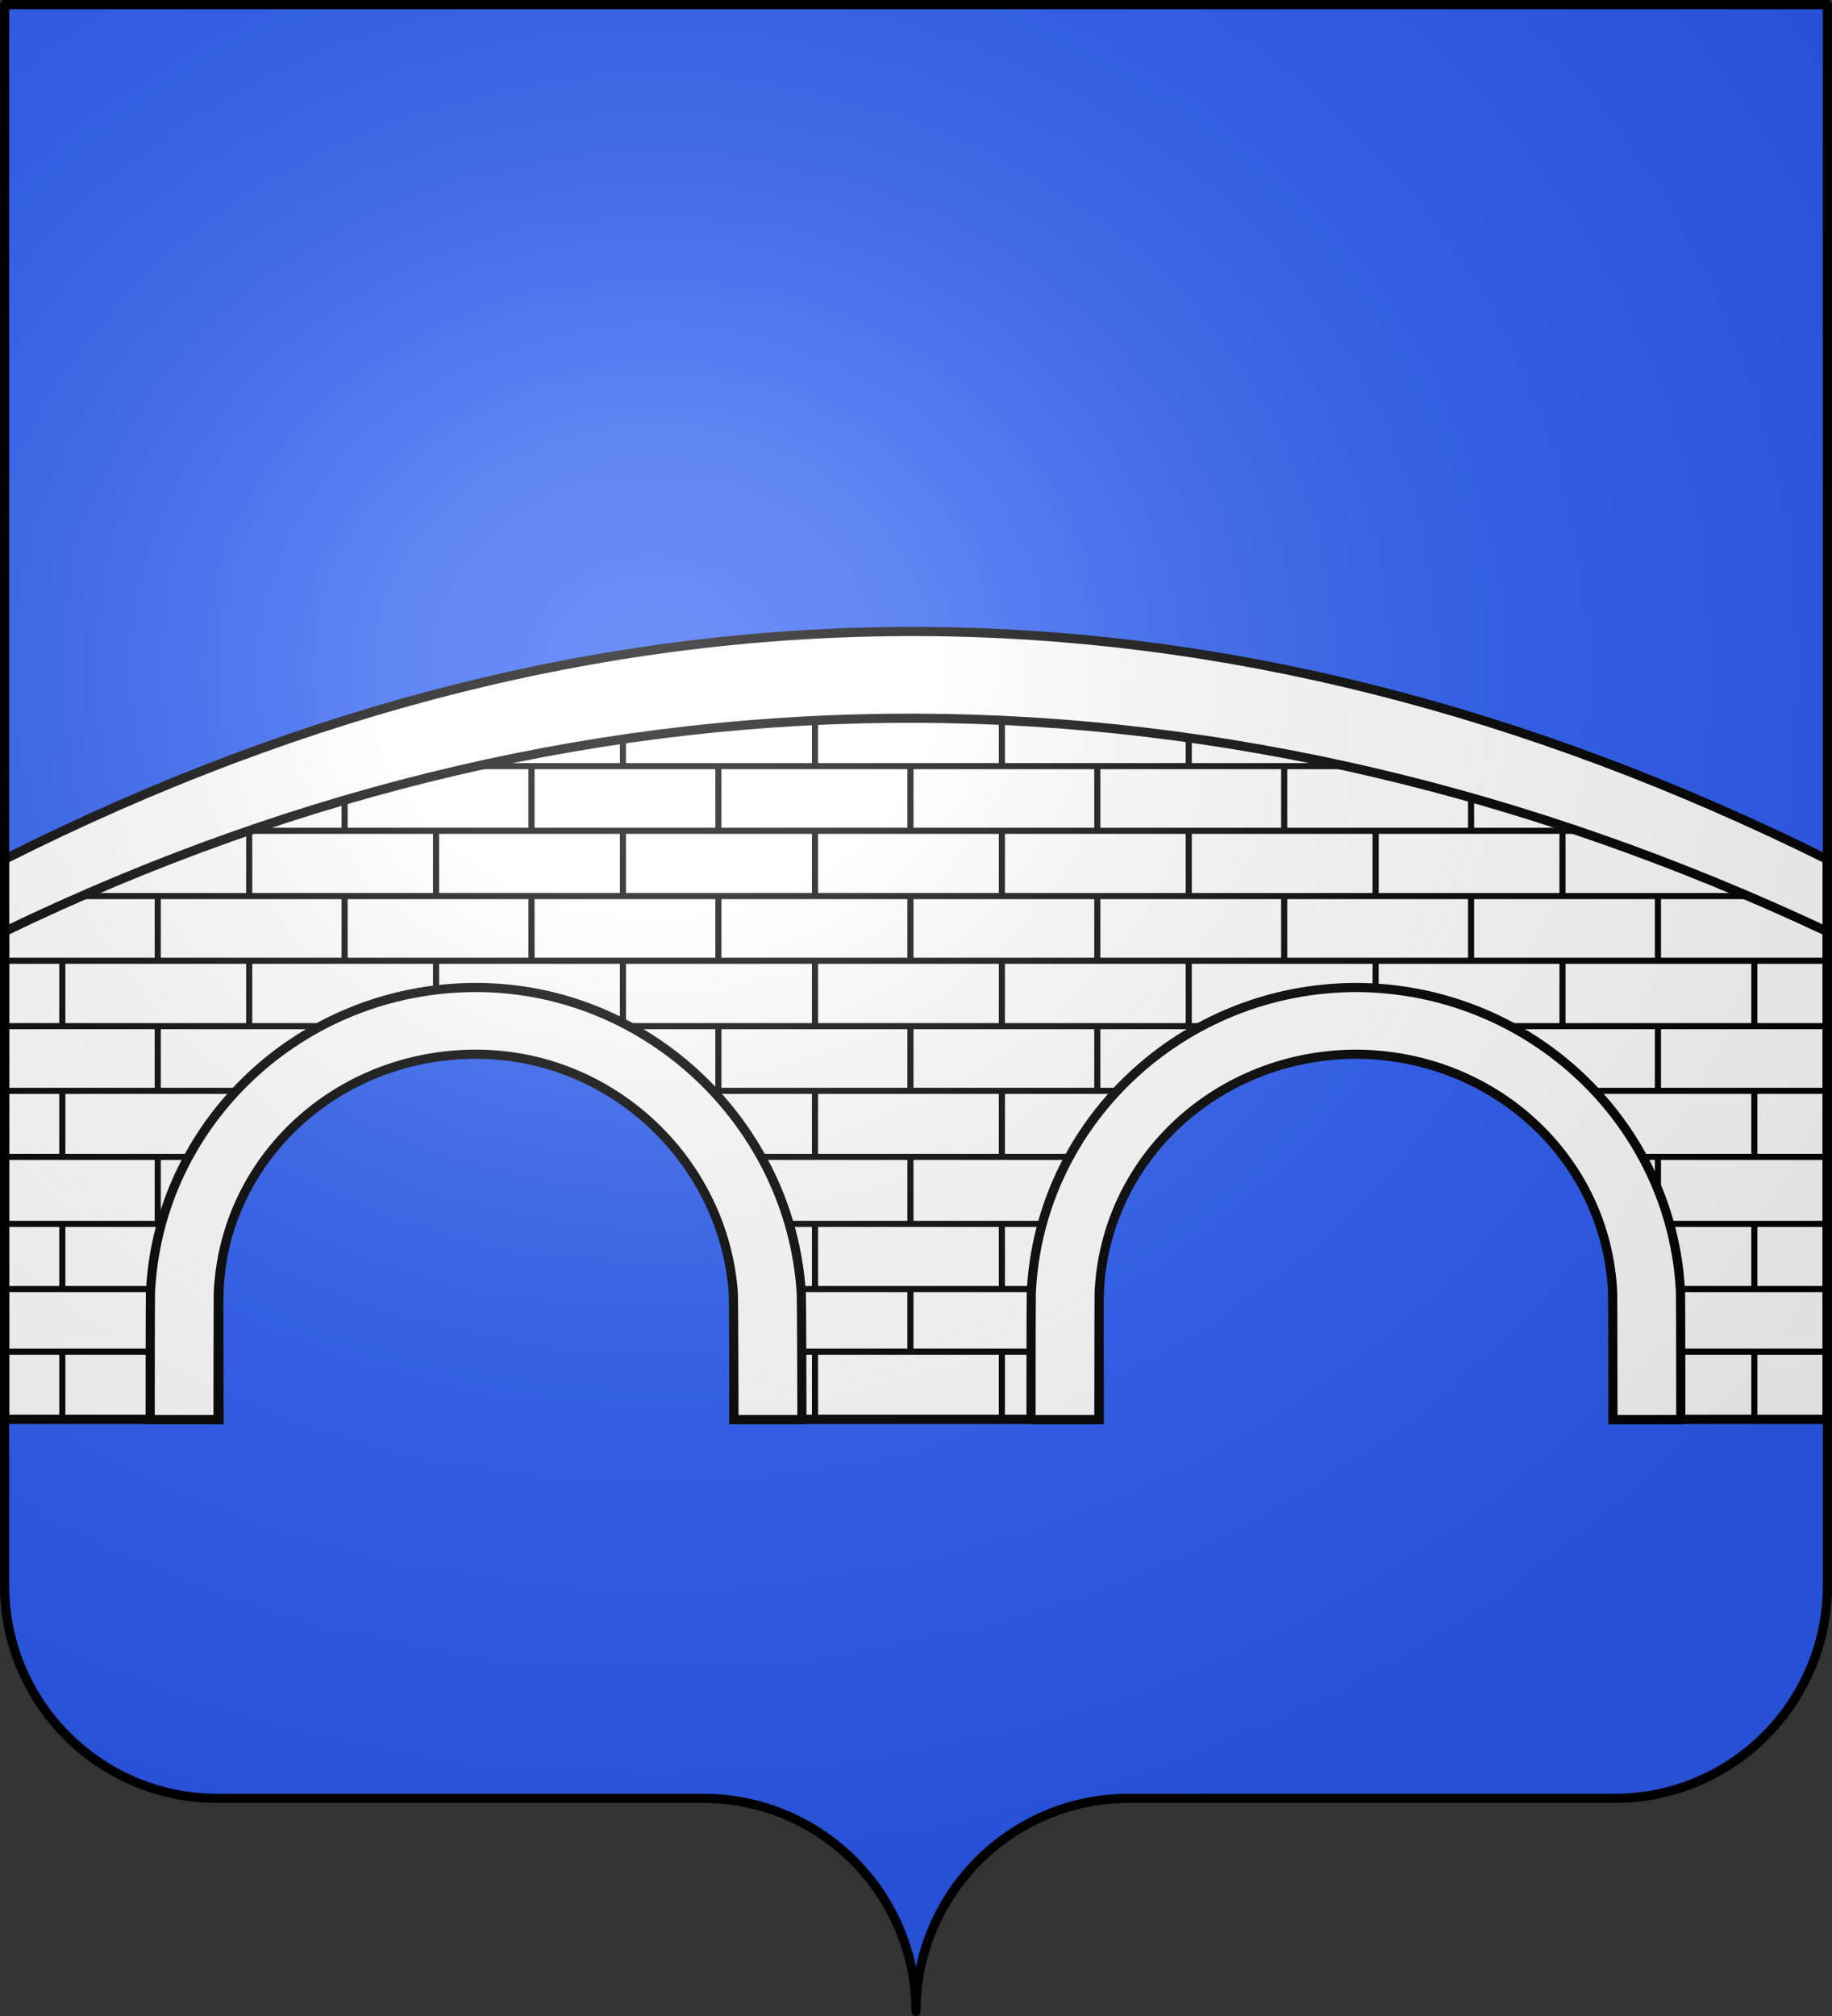 <svg xmlns="http://www.w3.org/2000/svg" xmlns:xlink="http://www.w3.org/1999/xlink" height="660" width="600.003" version="1.0"><rect width="100%" height="100%" fill="#333333" stroke="none"/><defs><linearGradient id="a"><stop style="stop-color:white;stop-opacity:.314" offset="0"/><stop offset=".19" style="stop-color:white;stop-opacity:.251"/><stop style="stop-color:#6b6b6b;stop-opacity:.125" offset=".6"/><stop style="stop-color:black;stop-opacity:.125" offset="1"/></linearGradient><linearGradient id="b"><stop style="stop-color:#fd0000;stop-opacity:1" offset="0"/><stop offset=".5" style="stop-color:#e77275;stop-opacity:.659"/><stop offset="1" style="stop-color:black;stop-opacity:.323"/></linearGradient><radialGradient r="300" fy="200.448" fx="285.186" cy="200.448" cx="285.186" gradientTransform="matrix(1.551 0 0 1.35 -152.894 151.099)" gradientUnits="userSpaceOnUse" id="c" xlink:href="#a"/></defs><g style="display:inline"><g style="fill:#2b5df2"><g style="fill:#2b5df2;stroke:none;display:inline"><path d="M375 860.862c0-38.504 31.203-69.753 69.65-69.753h159.2c38.447 0 69.65-31.25 69.65-69.754V203.862h-597v517.493c0 38.504 31.203 69.754 69.65 69.754h159.2c38.447 0 69.65 31.25 69.65 69.753z" style="fill:#2b5df2;fill-opacity:1;fill-rule:nonzero;stroke:none;stroke-width:3;stroke-linecap:round;stroke-linejoin:round;stroke-miterlimit:4;stroke-dasharray:none;stroke-dashoffset:0;stroke-opacity:1;display:inline" transform="translate(-75 -202.362)"/></g></g></g><g style="display:inline"><g style="fill:#fff"><path d="M1446.55 364.466h.158c45.528 0 82.685 34.302 84.425 78.562.042 1.077.063 3.257.063 4.344 0 .523.01 37.791 0 38.313h69.295V302.372l-298.205-73.625-298.687 73.625v183.313h70.208c-.01-.522-.032-37.79-.032-38.313 0-1.265.038-3.092.095-4.344 2.014-44.013 39.047-78.562 84.393-78.562h-.241c45.528 0 82.685 34.302 84.424 78.562.043 1.077.064 3.257.064 4.344 0 .523.01 37.791 0 38.313h119.583c-.01-.522-.032-37.79-.032-38.313 0-1.265.038-3.092.096-4.344 2.013-44.013 39.046-78.562 84.392-78.562z" style="fill:#fff;fill-opacity:1;fill-rule:evenodd;stroke:#000;stroke-width:3.028;stroke-linecap:butt;stroke-linejoin:miter;stroke-miterlimit:4;stroke-dasharray:none;stroke-opacity:1;display:inline" transform="matrix(1 0 0 1 -1002.107 -21.023)"/><path d="M1576.681 335.53v22.188m0 105.866v21.472m0-63.45v21.37m0-64.946v21.854m-42.45 43.148h65.4m-70.262 20.508h70.262m-111.108-85.394h111.108m-86.035 21.63h86.035m-74.308 21.924h74.308m-69.05 21.332h13.749m-302.894 0h119.561m-136.14-43.256h152.053m-176.722-21.63h200.58M1237.393 421.7h128.599m-154.076-171.003h175.509m-260.028 21.141h346.973m-437.153 21.181h525.312m-558.069 21.363h592.324m-592.324 21.18h595.172m-595.172 21.403h595.172m-595.172 21.18h106.761m-106.761 21.631h84.115M1004.46 421.7h71.983m-71.983 21.332h67.535m170.251 20.508h118.752m-277.275-85.394v21.63m0-64.213v21.402m0-63.946v21.363m61.204 21.18v21.403m0-63.946v21.363m0-47.173v4.63m61.205 63.724v21.402m0-63.946v21.363m0-63.685v21.141m-183.613 26.34v16.204m92.457 42.583v19.197m0-61.78v21.18m0-60.946v18.403m61.205 63.946v11.434m0-54.017v21.18m0-63.724v21.181m61.204 63.946v21.18m0 21.631v21.637m0-107.03v21.18m0-63.725v21.181m0-48.826v6.504m-183.613 106.268v21.18m0 21.631v21.637m0-107.03v21.18m0-45.735v3.191m337.669 85.127v6.126m0-48.71v21.403m0-63.946v21.363m0-63.685v21.141m61.204 63.725v21.402m0-63.946v21.363m0-48.76v6.216m61.205 106.308v21.63m0-64.213v21.402m0-63.946v21.363m-183.613 63.764v21.63m0 21.442v21.637m0 20.685v21.575m0-149.552v21.402m0-63.946v21.363m0-63.685v21.141m-61.205 106.308v21.63m0 21.442v21.637m0 20.685v21.575m0-149.552v21.402m0-63.946v21.363m0-63.685v21.141m153.662 85.127v11.038m0-53.62v21.18m0-63.725v21.181m61.205 63.946v17.387m0-59.97v21.18m0-63.724v21.181m61.204 63.946v21.18m0 21.631v21.637m0-107.03v21.18m0-47.322v4.778m-183.613 63.946v21.18m0 21.631v21.637m0-107.03v21.18m0-63.725v21.181m0-50.413v8.09m-61.205 106.269v21.18m0 21.631v21.637m0 21.63v20.497m0-149.158v21.18m0-63.724v21.181m0-63.953v21.63m-277.767 84.833v22.19m0 105.865v21.472m0-63.45v21.37m0-64.946v21.854m46.452 63.656h-64.51" style="fill:none;fill-opacity:1;fill-rule:evenodd;stroke:#000;stroke-width:2;stroke-linecap:butt;stroke-linejoin:miter;stroke-opacity:1" transform="matrix(1 0 0 1 -1002.107 -21.023)"/><path d="M1446.492 366.153h-.621c45.337 0 82.366 34 84.392 78 .058 1.26.096 40.352.096 41.625h22.229c0-1.649-.019-39.994-.096-41.625-2.621-55.534-49.383-99.843-106.621-99.843h.62c-57.237 0-104 44.31-106.62 99.843-.077 1.63-.096 39.976-.096 41.625h22.229c0-1.273.037-40.365.095-41.625 2.027-44 39.055-78 84.393-78zm-442.933-63.78v23.624c195.742-94.314 401.23-91.923 596.972 0v-23.625c-197.916-98.226-396.899-100.71-596.972 0zm154.437 41.937h.01c-57.238 0-104 44.31-106.621 99.843-.077 1.63-.096 39.976-.096 41.625h22.229c0-1.273.037-40.365.095-41.625 2.027-44 39.055-78 84.393-78h-.01c44.562 0 81.104 35.059 84.266 78 .147 1.999.223 39.59.223 41.625h22.26c0-2.242-.081-39.418-.223-41.625-3.511-54.71-49.892-99.843-106.526-99.843z" style="fill:#fff;fill-opacity:1;fill-rule:evenodd;stroke:#000;stroke-width:3;stroke-linecap:butt;stroke-linejoin:miter;stroke-miterlimit:4;stroke-dasharray:none;stroke-opacity:1;display:inline" transform="matrix(1 0 0 1 -1002.107 -21.023)"/></g></g><g style="display:inline"><path d="M76.5 203.862v517.491c0 38.505 31.203 69.755 69.65 69.755h159.2c38.447 0 69.65 31.25 69.65 69.754 0-38.504 31.203-69.754 69.65-69.754h159.2c38.447 0 69.65-31.25 69.65-69.755v-517.49h-597z" style="fill:url(#c);fill-opacity:1;fill-rule:evenodd;stroke:none;stroke-width:3;stroke-linecap:butt;stroke-linejoin:miter;stroke-miterlimit:4;stroke-dasharray:none;stroke-opacity:1;display:inline" transform="translate(-75 -202.362)"/></g><g style="display:inline"><path style="fill:none;fill-opacity:1;fill-rule:nonzero;stroke:#000;stroke-width:3;stroke-linecap:round;stroke-linejoin:round;stroke-miterlimit:4;stroke-dasharray:none;stroke-dashoffset:0;stroke-opacity:1;display:inline" d="M302.06 658.5c0-38.504 31.203-69.753 69.65-69.753h159.2c38.446 0 69.65-31.25 69.65-69.754V1.5h-597v517.493c0 38.504 31.203 69.754 69.65 69.754h159.2c38.446 0 69.65 31.25 69.65 69.753z" transform="translate(-2.06)"/></g></svg>
